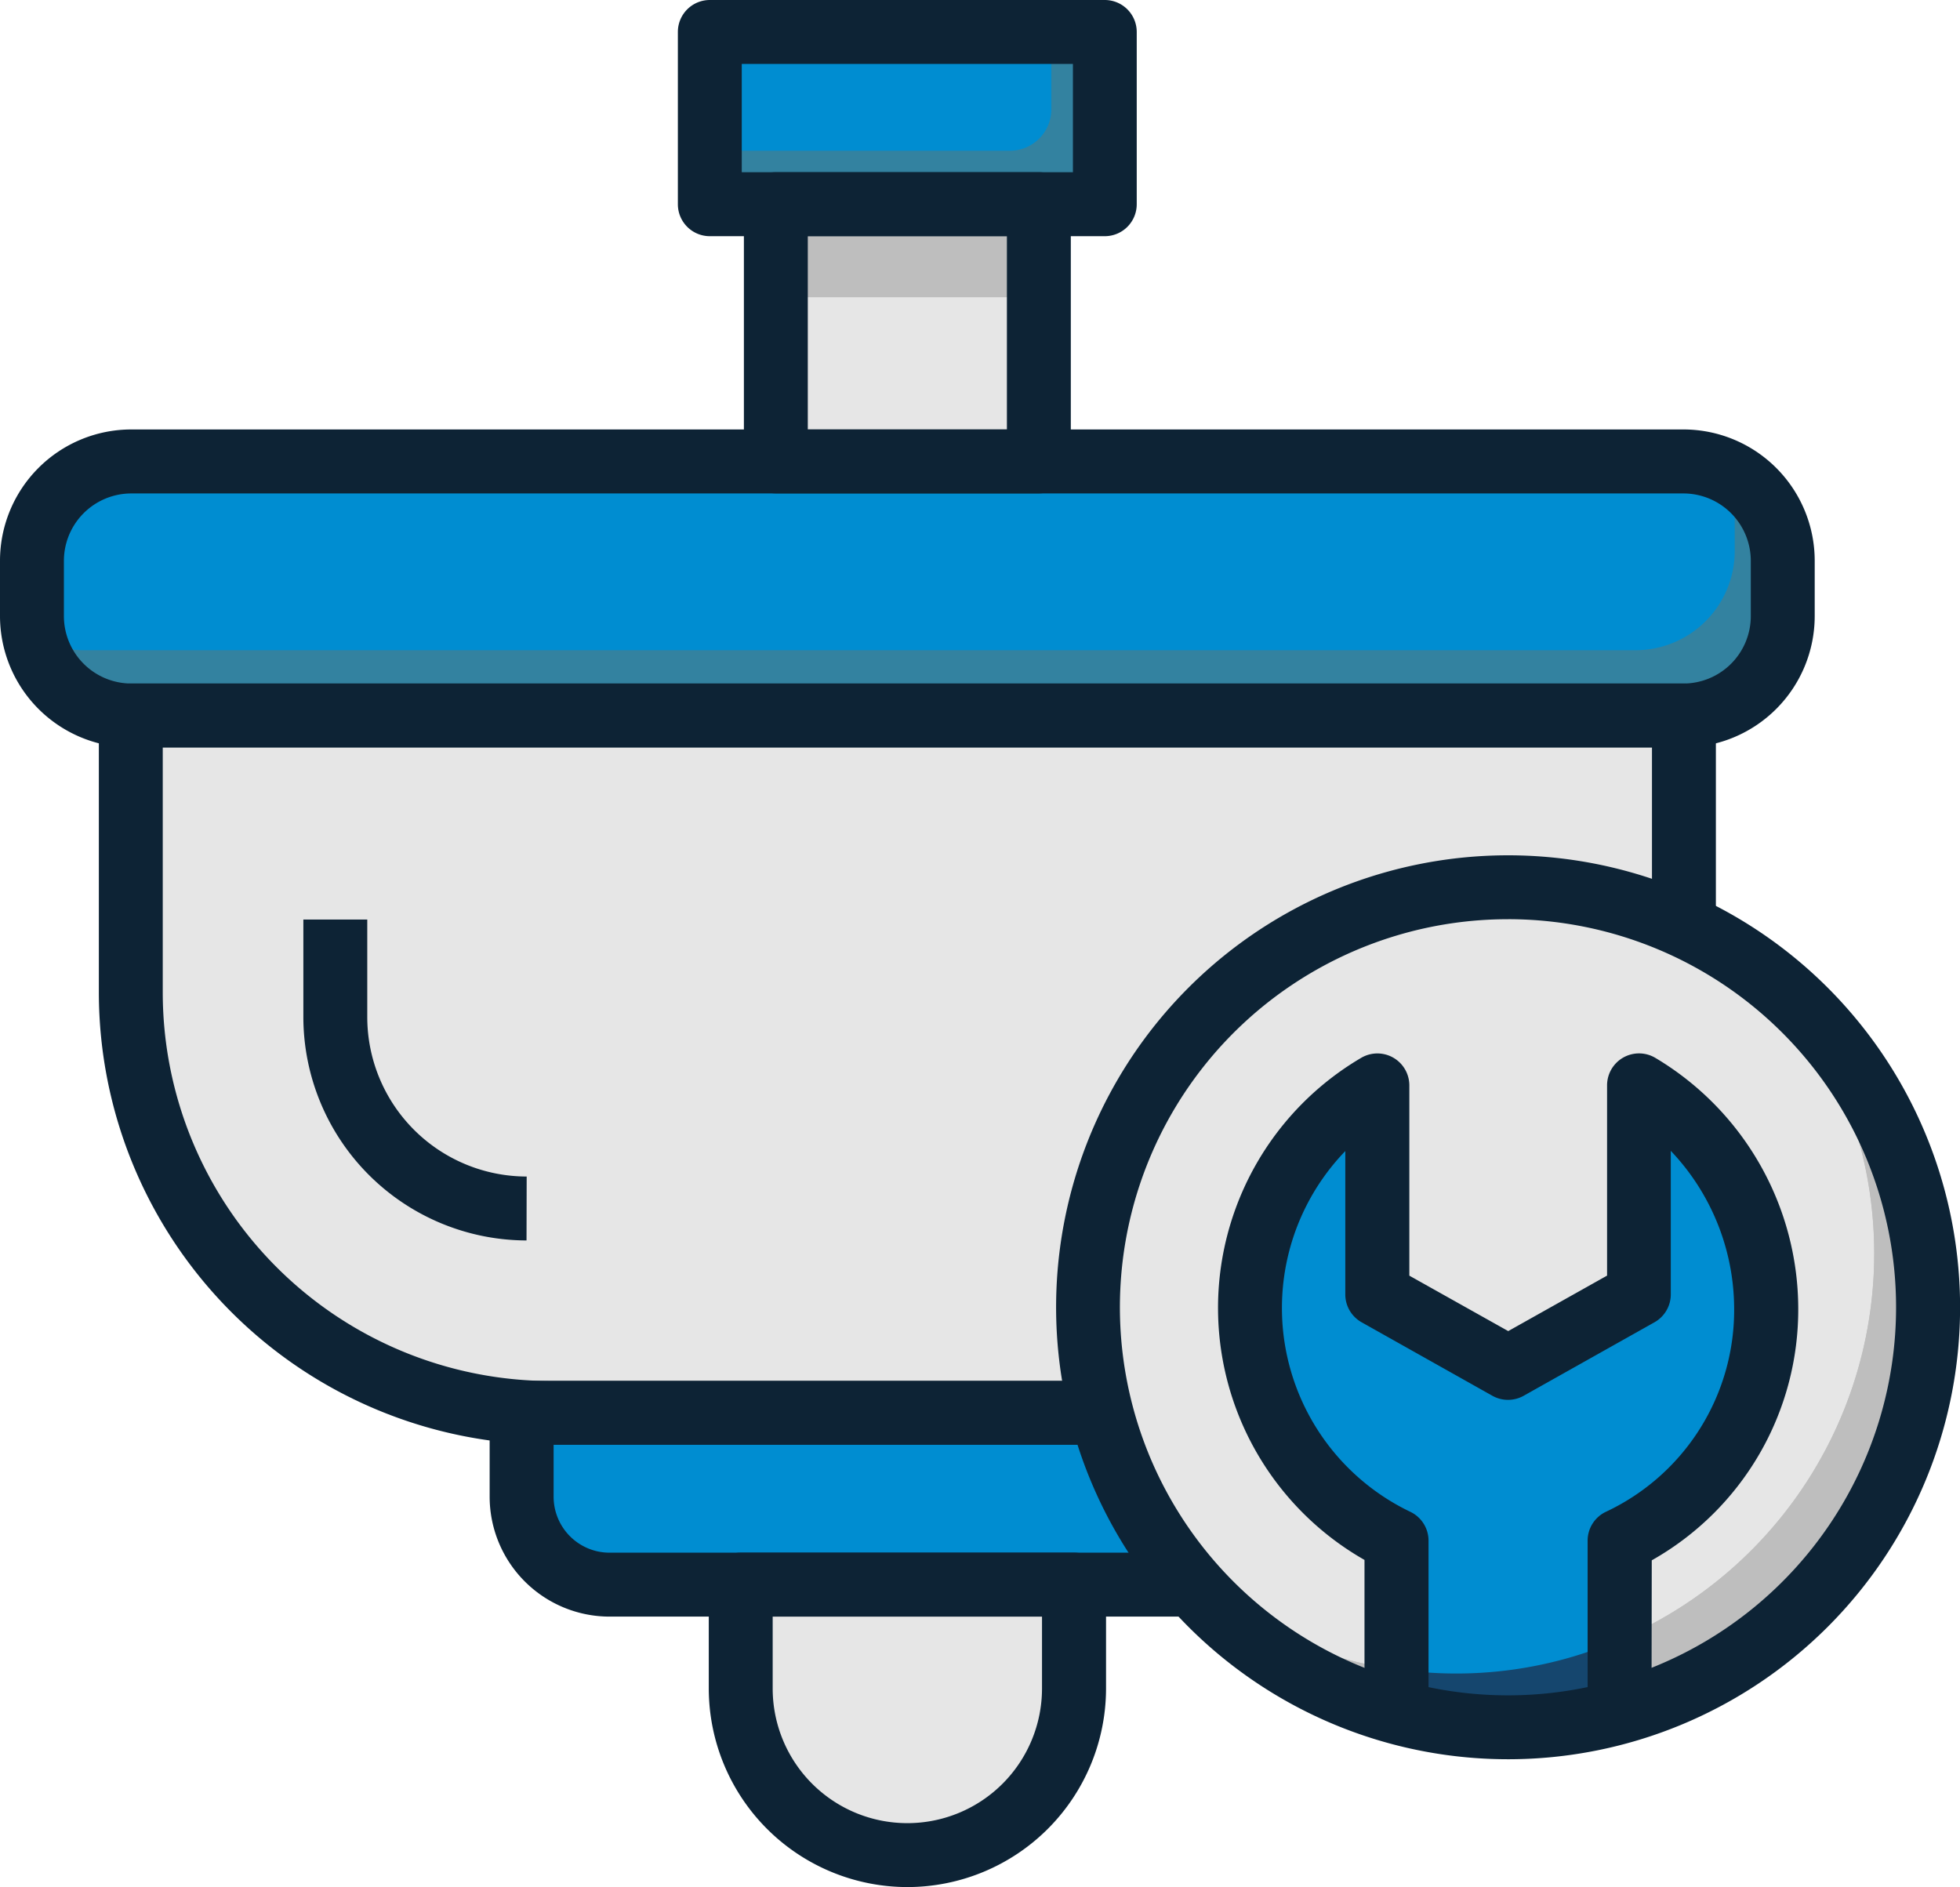<?xml version="1.0" encoding="UTF-8"?>
<svg xmlns="http://www.w3.org/2000/svg" width="90.357" height="86.999" viewBox="0 0 90.357 86.999">
  <g transform="translate(-1.607 -2.911)">
    <g transform="translate(3.082 4.384)">
      <path d="M77.3,35V25.3H5.7V38.083A19.372,19.372,0,0,0,25.075,57.447H76.436Z" transform="translate(-1.145 6.211)" fill="#e6e6e6"></path>
      <rect width="80.71" height="11.705" rx="3.107" transform="translate(0 19.797)" fill="#008dd1"></rect>
      <path d="M80.972,17.771a4.662,4.662,0,0,1,.1.958v2.55A4.577,4.577,0,0,1,76.5,25.856H4.942a4.532,4.532,0,0,1-2.264-.622,4.577,4.577,0,0,0,4.474,3.629H78.707a4.579,4.579,0,0,0,4.577-4.579V21.727a4.557,4.557,0,0,0-2.313-3.956Z" transform="translate(-2.575 2.648)" fill="#3382a0"></path>
      <path d="M25.885,9.3H38.01V21.158H25.885Z" transform="translate(8.408 -1.359)" fill="#e6e6e6"></path>
      <path d="M25.885,9.3H38.01v4.289H25.885Z" transform="translate(8.408 -1.359)" fill="#bebebe"></path>
      <path d="M23.82,3.911H42.031v7.945H23.82Z" transform="translate(7.43 -3.911)" fill="#008dd1"></path>
      <path d="M39.563,3.911V7.473a1.915,1.915,0,0,1-1.915,1.915H23.82V11.85H42.029V3.911Z" transform="translate(7.43 -3.911)" fill="#3382a0"></path>
      <path d="M24.786,52.5H40.149v4.788a7.681,7.681,0,0,1-15.363,0Z" transform="translate(7.887 19.083)" fill="#e6e6e6"></path>
      <path d="M49.444,55.046H21.98a4.051,4.051,0,0,1-4.051-4.051V47.121H54.5v7.925Z" transform="translate(4.642 16.538)" fill="#008dd1"></path>
      <circle cx="19.364" cy="19.364" r="19.364" transform="translate(48.68 39.431)" fill="#e6e6e6"></circle>
      <path d="M65.967,33.724A19.36,19.36,0,0,1,38.7,60.991,19.361,19.361,0,1,0,65.967,33.724Z" transform="translate(14.472 10.198)" fill="#bebebe"></path>
      <path d="M65.967,33.724A19.36,19.36,0,0,1,38.7,60.991,19.361,19.361,0,1,0,65.967,33.724Z" transform="translate(14.472 10.198)" fill="#bebebe"></path>
      <path d="M58.645,36.877V46.51L52.617,49.9,46.588,46.51V36.877a11.9,11.9,0,0,0,.884,20.988v7.894a18.953,18.953,0,0,0,10.289,0V57.865a11.765,11.765,0,0,0,6.753-10.731A11.97,11.97,0,0,0,58.645,36.877Z" transform="translate(15.427 11.69)" fill="#008dd1"></path>
      <path d="M50.453,58.263a19.373,19.373,0,0,0,5.145-.712V54.219a18.911,18.911,0,0,1-10.289,1.363v1.961a19.308,19.308,0,0,0,5.145.72Z" transform="translate(17.599 19.897)" fill="#15466e"></path>
    </g>
    <g transform="translate(1.607 2.911)">
      <path d="M79.214,31.009H7.659a6.059,6.059,0,0,1-6.052-6.051V22.4A6.056,6.056,0,0,1,7.659,16.35H79.214A6.056,6.056,0,0,1,85.266,22.4v2.552a6.059,6.059,0,0,1-6.051,6.058ZM7.659,19.3a3.109,3.109,0,0,0-3.106,3.1v2.552a3.109,3.109,0,0,0,3.106,3.111H79.214a3.109,3.109,0,0,0,3.106-3.1V22.4a3.109,3.109,0,0,0-3.106-3.1Z" transform="translate(-1.607 3.449)" fill="#0d2335"></path>
      <path d="M50.865,59.394H25.549A20.868,20.868,0,0,1,4.7,38.551V25.773A1.473,1.473,0,0,1,6.173,24.3h71.6a1.473,1.473,0,0,1,1.473,1.473v9.7H76.3V27.246H7.646V38.558a17.919,17.919,0,0,0,17.9,17.9H50.865Z" transform="translate(-0.143 7.211)" fill="#0d2335"></path>
      <path d="M21.388,46.481A10.313,10.313,0,0,1,11.1,36.186v-4.5h2.946v4.5a7.357,7.357,0,0,0,7.349,7.348Z" transform="translate(2.885 10.707)" fill="#0d2335"></path>
      <path d="M38.483,23.106H26.358a1.473,1.473,0,0,1-1.473-1.473V9.773A1.473,1.473,0,0,1,26.358,8.3H38.483a1.473,1.473,0,0,1,1.473,1.473v11.86A1.473,1.473,0,0,1,38.483,23.106ZM27.831,20.16H37.01V11.246H27.831Z" transform="translate(9.409 -0.361)" fill="#0d2335"></path>
      <path d="M42.5,13.8H24.292a1.473,1.473,0,0,1-1.473-1.473V4.384a1.473,1.473,0,0,1,1.473-1.473H42.5a1.473,1.473,0,0,1,1.473,1.473v7.939A1.473,1.473,0,0,1,42.5,13.8ZM25.765,10.85H41.031V5.857H25.765Z" transform="translate(8.431 -2.911)" fill="#0d2335"></path>
      <path d="M49.918,56.992H22.454a5.532,5.532,0,0,1-5.525-5.525V47.594A1.473,1.473,0,0,1,18.4,46.121H45.078v2.946h-25.2v2.4a2.581,2.581,0,0,0,2.578,2.578H49.918Z" transform="translate(5.644 17.538)" fill="#0d2335"></path>
      <path d="M32.941,66.916a9.164,9.164,0,0,1-9.155-9.155V52.973A1.473,1.473,0,0,1,25.259,51.5H40.622A1.473,1.473,0,0,1,42.1,52.973v4.788a9.164,9.164,0,0,1-9.155,9.155ZM26.732,54.446v3.315a6.208,6.208,0,0,0,12.416,0V54.446Z" transform="translate(8.889 20.083)" fill="#0d2335"></path>
      <path d="M59.706,66.26H56.76V58.338A1.473,1.473,0,0,1,57.622,57a10.274,10.274,0,0,0,5.893-9.39,10.593,10.593,0,0,0-2.921-7.242v6.619a1.473,1.473,0,0,1-.753,1.285l-6.03,3.388a1.473,1.473,0,0,1-1.441,0l-6.028-3.388a1.473,1.473,0,0,1-.753-1.285V40.378a10.419,10.419,0,0,0,3,16.633,1.473,1.473,0,0,1,.837,1.326V66.26H46.474V59.228a13.371,13.371,0,0,1-.155-23.146,1.473,1.473,0,0,1,2.222,1.268v8.772L53.1,48.678l4.557-2.558v-8.77a1.473,1.473,0,0,1,2.21-1.277A13.48,13.48,0,0,1,66.47,47.607a13.271,13.271,0,0,1-6.753,11.639Z" transform="translate(16.43 12.689)" fill="#0d2335"></path>
      <path d="M55.5,71.351a20.837,20.837,0,1,1,20.83-20.835A20.837,20.837,0,0,1,55.5,71.351Zm0-38.728A17.891,17.891,0,1,0,73.379,50.511,17.891,17.891,0,0,0,55.5,32.622Z" transform="translate(14.031 9.755)" fill="#0d2335"></path>
    </g>
  </g>
</svg>
